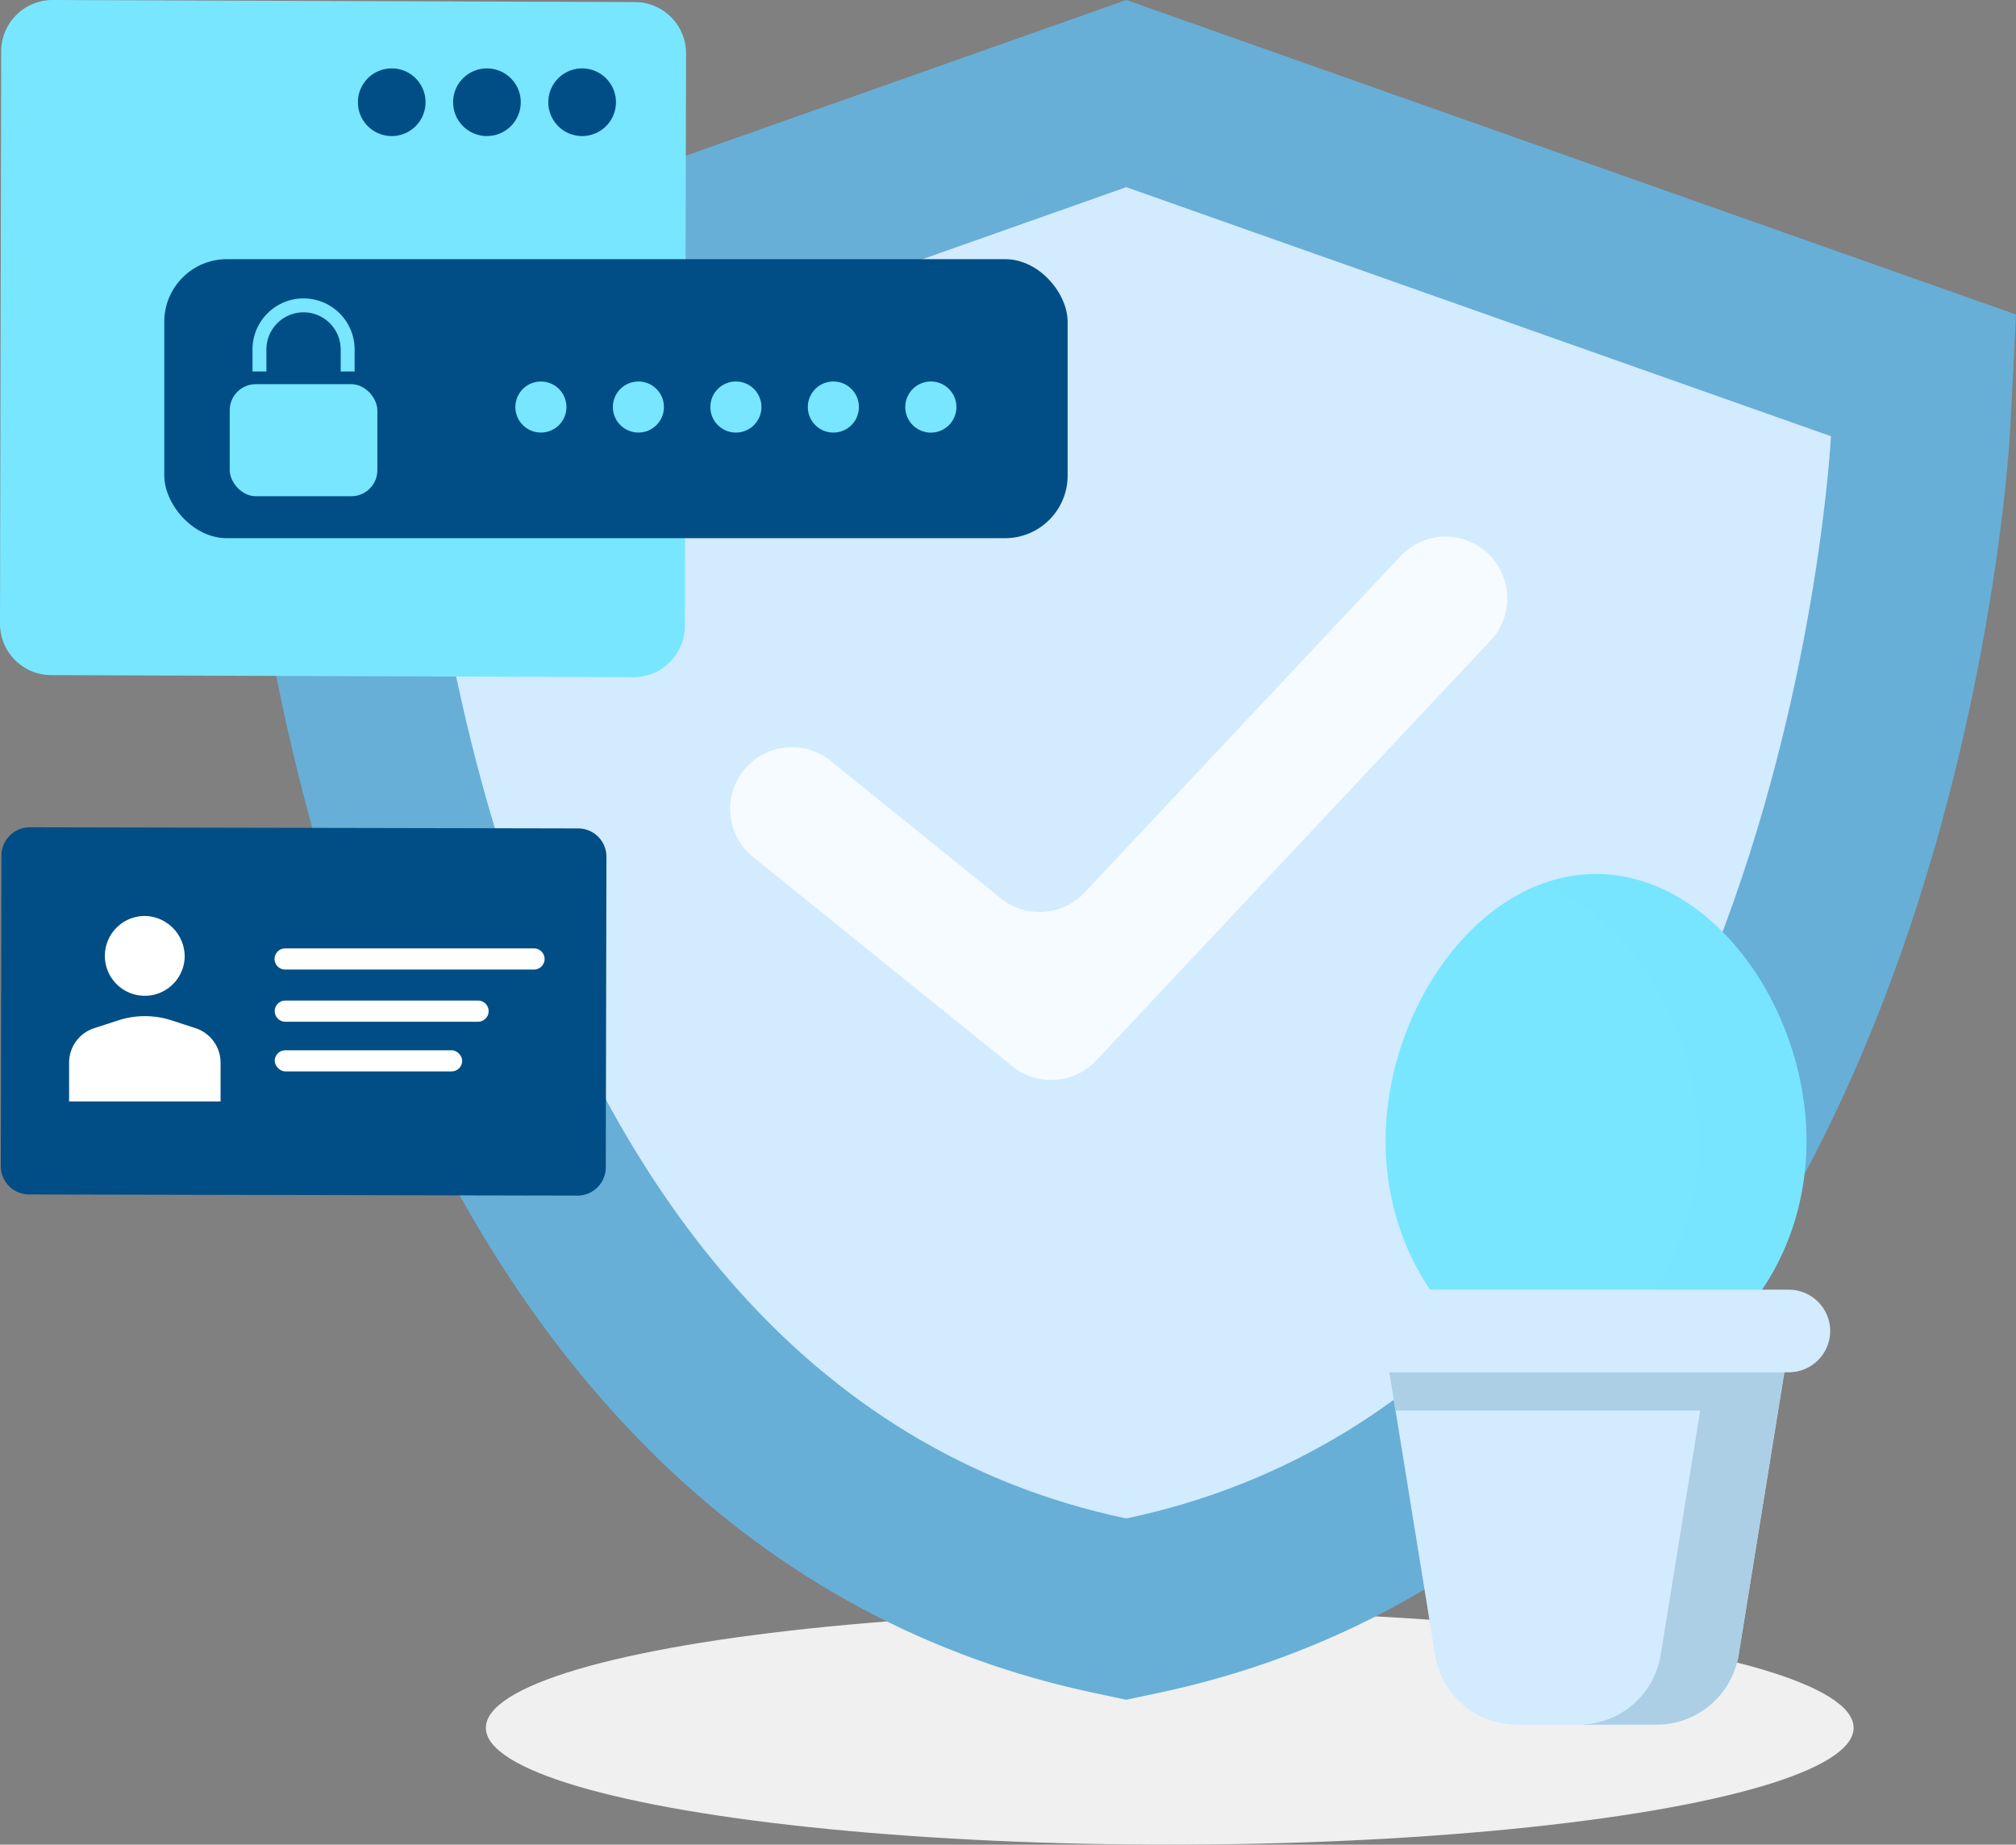 <svg xmlns="http://www.w3.org/2000/svg" width="509.769" height="466.453" viewBox="0 0 509.769 466.453"><rect x="0" y="0" width="509.769" height="466.453" fill="#808080" stroke="none"/><defs><style>.a{fill:#f0f0f0;}.b{fill:#67afd6;}.c{fill:#d2ebff;}.d{fill:#004e85;}.e{fill:#fff;}.f,.g{fill:#78e6ff;}.g{opacity:0.25;}.h{fill:#accfe5;}.i{fill:#f5fbff;}</style></defs><ellipse class="a" cx="172.927" cy="29.546" rx="172.927" ry="29.546" transform="translate(122.856 407.361)"/><path class="b" d="M314.969,428.141C230.824,410.422,166.7,348.163,129.535,248.09c-26.474-71.284-30.067-137.251-30.213-140.019L97.88,79.538,322.863,0,547.845,79.538l-1.43,28.533c-.147,2.768-3.739,68.736-30.213,140.019C479.024,348.163,414.9,410.422,330.738,428.141l-7.894,1.662Z" transform="translate(-38.077)"/><path class="c" d="M530.849,140.446,352.65,77.46h0l-178.2,62.986s12.067,238.669,178.2,273.66h0C518.77,379.115,530.849,140.446,530.849,140.446Z" transform="translate(-67.864 -30.133)"/><path class="d" d="M146.319,342.677,7.625,342.39a7.155,7.155,0,0,0-7.13,7.124L.33,428.081a7.155,7.155,0,0,0,7.13,7.155l138.693.293a7.161,7.161,0,0,0,7.155-7.13l.165-78.566a7.155,7.155,0,0,0-7.155-7.155Z" transform="translate(-0.128 -133.195)"/><path class="e" d="M179.227,392.52H116.3a2.682,2.682,0,0,0-2.676,2.67h0a2.682,2.682,0,0,0,2.676,2.676h62.931a2.682,2.682,0,0,0,2.676-2.676h0a2.682,2.682,0,0,0-2.676-2.67Z" transform="translate(-44.2 -152.697)"/><path class="e" d="M165.12,414.1H116.376a2.682,2.682,0,0,0-2.676,2.676h0a2.682,2.682,0,0,0,2.676,2.676H165.12a2.682,2.682,0,0,0,2.67-2.676h0A2.682,2.682,0,0,0,165.12,414.1Z" transform="translate(-44.231 -161.092)"/><rect class="e" width="47.406" height="5.346" rx="2.673" transform="translate(69.469 265.576)"/><path class="e" d="M63.585,389.526A10.093,10.093,0,1,1,53.5,379.09,10.265,10.265,0,0,1,63.585,389.526Z" transform="translate(-16.887 -147.472)"/><path class="e" d="M60.579,423.6l-6.073-1.98a21.8,21.8,0,0,0-13.478,0l-6.11,1.986A9.165,9.165,0,0,0,28.6,432.3v9.831H66.9v-9.837a9.165,9.165,0,0,0-6.318-8.694Z" transform="translate(-11.126 -163.602)"/><path class="f" d="M722.421,425.99c0-33.739-23.828-67.55-53.223-67.55S616,392.27,616,425.99s23.828,61.1,53.217,61.1S722.421,459.747,722.421,425.99Z" transform="translate(-265.634 -137.439)"/><path class="g" d="M694.372,358.47a39.3,39.3,0,0,0-13.662,2.572c22.765,8.395,39.561,36.659,39.561,64.978S703.494,478.07,680.71,485a46.7,46.7,0,0,0,13.662,2.1c29.394,0,53.223-27.348,53.223-61.1S723.766,358.47,694.372,358.47Z" transform="translate(-290.807 -137.451)"/><path class="c" d="M617.48,564.26l11.609,71.711a20.987,20.987,0,0,0,20.718,17.645h35.309a20.993,20.993,0,0,0,20.725-17.645l11.609-71.711Z" transform="translate(-266.21 -217.506)"/><path class="h" d="M717.388,564.26H617.48l1.607,9.935h77.039l-9.984,61.777a20.993,20.993,0,0,1-20.725,17.645H685.1a20.993,20.993,0,0,0,20.725-17.645l9.984-61.777h0Z" transform="translate(-266.21 -217.506)"/><path class="c" d="M711.168,530.49H609.012a10.472,10.472,0,0,0-10.442,10.442h0a10.472,10.472,0,0,0,10.442,10.442H711.168a10.472,10.472,0,0,0,10.472-10.442h0A10.472,10.472,0,0,0,711.168,530.49Z" transform="translate(-258.853 -204.369)"/><path class="i" d="M373.543,356.034l-65.589-52.942a15.617,15.617,0,0,1-2.34-21.959h0a15.623,15.623,0,0,1,21.959-2.34L370.6,313.534a15.611,15.611,0,0,0,21.189-1.46l79.88-85.055a15.617,15.617,0,0,1,22.075-.709h0a15.611,15.611,0,0,1,.69,22.075L394.713,354.573A15.611,15.611,0,0,1,373.543,356.034Z" transform="translate(-117.54 -86.394)"/><path class="f" d="M160.738.525,13.093,0A13,13,0,0,0,.3,13.106L0,157.554a13,13,0,0,0,12.733,13.161l147.65.525a13,13,0,0,0,12.794-13.106l.3-144.455A12.969,12.969,0,0,0,160.738.525Z"/><rect class="d" width="228.423" height="70.556" rx="15.84" transform="translate(41.541 65.534)"/><rect class="f" width="37.325" height="28.337" rx="6.58" transform="translate(58.092 97.146)"/><path class="f" d="M130.32,141.982H126.8V136.41a9.391,9.391,0,0,0-18.782,0v5.572H104.5V136.41a12.91,12.91,0,1,1,25.82,0Z" transform="translate(-40.652 -48.043)"/><path class="f" d="M127.061,173.554a3.941,3.941,0,1,0-5.884,3.4l-1.356,7.76h6.58l-1.356-7.759a3.929,3.929,0,0,0,2.016-3.4Z" transform="translate(-46.363 -65.972)"/><circle class="f" cx="6.458" cy="6.458" r="6.458" transform="translate(130.317 96.468)"/><circle class="f" cx="6.458" cy="6.458" r="6.458" transform="translate(154.97 96.468)"/><path class="f" d="M306.9,164.348a6.458,6.458,0,1,1-6.458-6.458A6.458,6.458,0,0,1,306.9,164.348Z" transform="translate(-114.363 -61.422)"/><path class="f" d="M347.246,164.348a6.458,6.458,0,1,1-6.458-6.458A6.458,6.458,0,0,1,347.246,164.348Z" transform="translate(-130.06 -61.422)"/><path class="f" d="M387.589,164.348a6.464,6.464,0,1,1-6.458-6.458A6.464,6.464,0,0,1,387.589,164.348Z" transform="translate(-145.749 -61.422)"/><path class="d" d="M244.028,36.864a8.554,8.554,0,1,1-8.554-8.554,8.554,8.554,0,0,1,8.554,8.554Z" transform="translate(-88.275 -11.013)"/><path class="d" d="M204.628,36.864a8.554,8.554,0,1,1-8.554-8.554,8.554,8.554,0,0,1,8.554,8.554Z" transform="translate(-72.948 -11.013)"/><path class="d" d="M165.228,36.864a8.554,8.554,0,1,1-8.554-8.554A8.554,8.554,0,0,1,165.228,36.864Z" transform="translate(-57.621 -11.013)"/></svg>